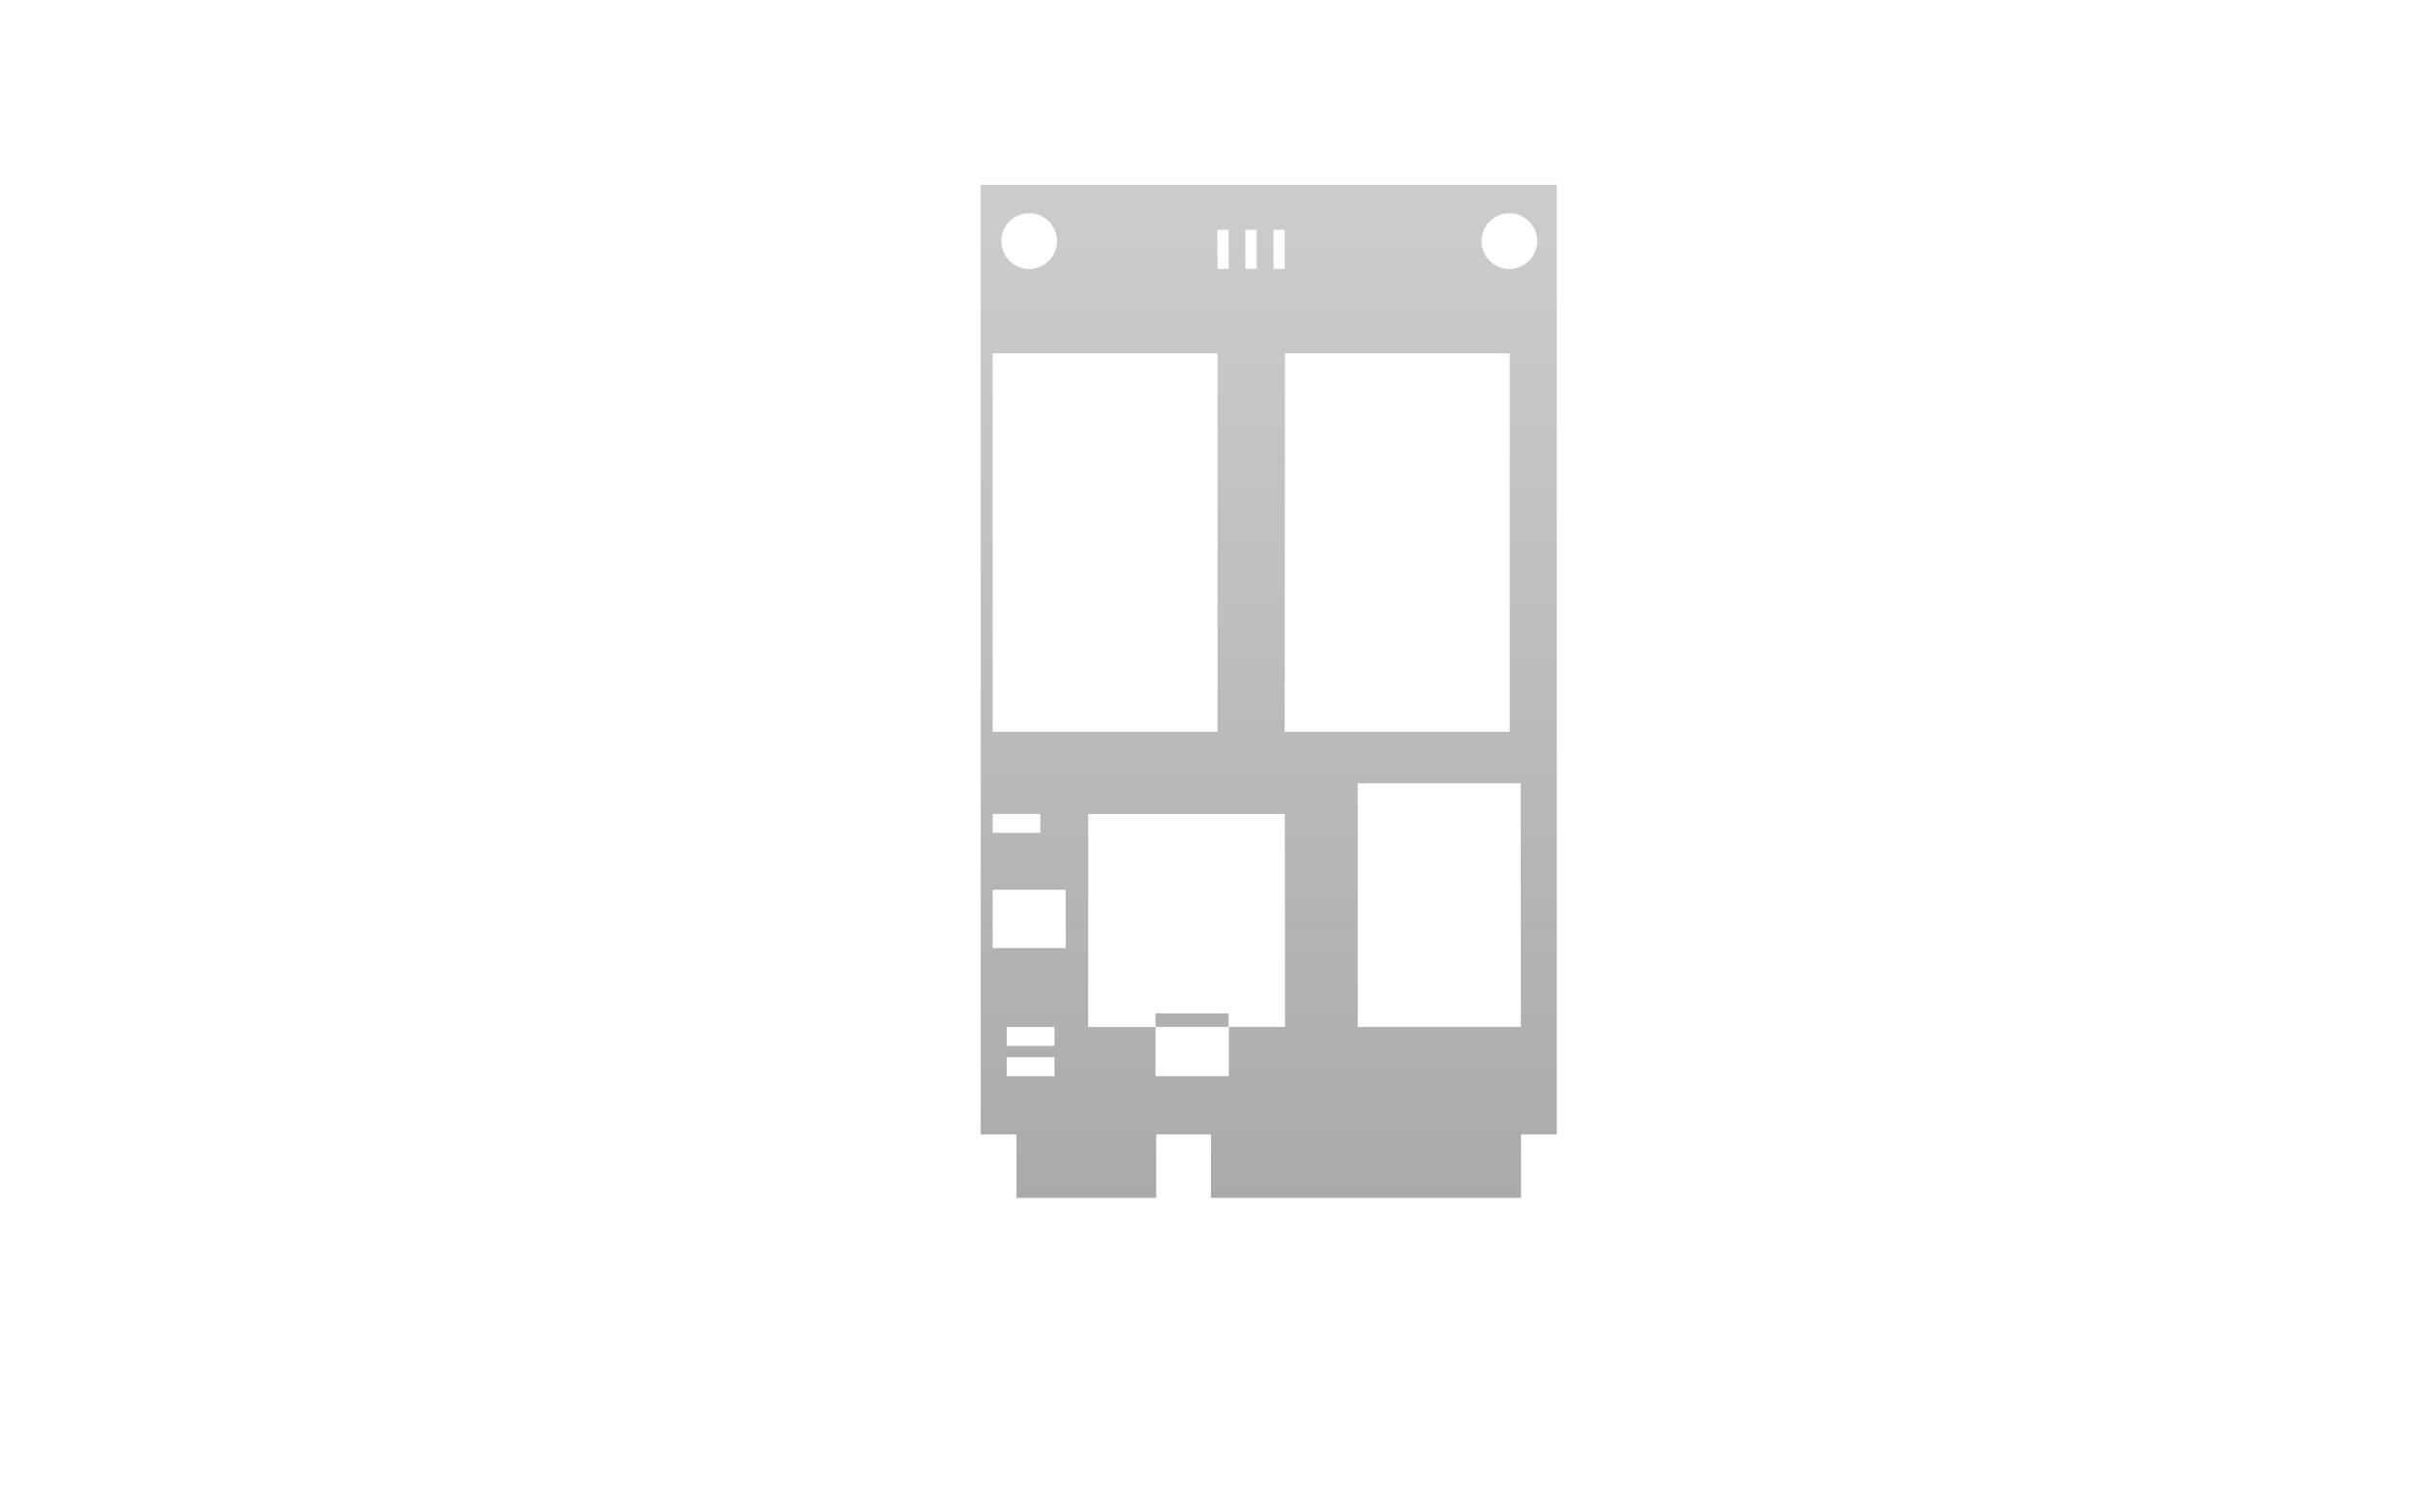 <svg id="レイヤー_1" data-name="レイヤー 1" xmlns="http://www.w3.org/2000/svg" xmlns:xlink="http://www.w3.org/1999/xlink" viewBox="0 0 320 200"><defs><style>.cls-1{fill:url(#GreenHouseアイコングレー);}</style><linearGradient id="GreenHouseアイコングレー" x1="167.79" y1="31" x2="167.79" y2="163" gradientUnits="userSpaceOnUse"><stop offset="0" stop-color="#cbcbcb"/><stop offset="1" stop-color="#a9a9a9"/></linearGradient></defs><title>svg-cat-1032</title><path class="cls-1" d="M129.68,24.45V150h4.73v8.4h18.48V150h7.24v8.4h41V150h4.73V24.45Zm38.71,5.94h1.49v5.16H168.4Zm-3.71,0h1.49v5.16h-1.49Zm-3.71,0h1.49v5.16H161ZM136.09,28.2a3.68,3.68,0,1,1-3.68,3.68A3.68,3.68,0,0,1,136.09,28.2Zm-4.83,18.53H161V96.78H131.26Zm0,60.9h6.31v2.5h-6.31Zm8.17,34.67h-6.31v-2.5h6.31Zm0-4h-6.31v-2.5h6.31Zm1.49-12.94h-9.66v-7.7h9.66Zm29,10.43h-7.43v6.51H152.8V135.8h-8.91V107.64h26Zm0-89.06h29.71V96.78H169.88Zm31.19,89.06H179.54V103.59h21.54ZM199.59,35.56a3.68,3.68,0,1,1,3.68-3.68A3.68,3.68,0,0,1,199.59,35.56ZM152.8,134v1.79h9.66V134Z"/></svg>